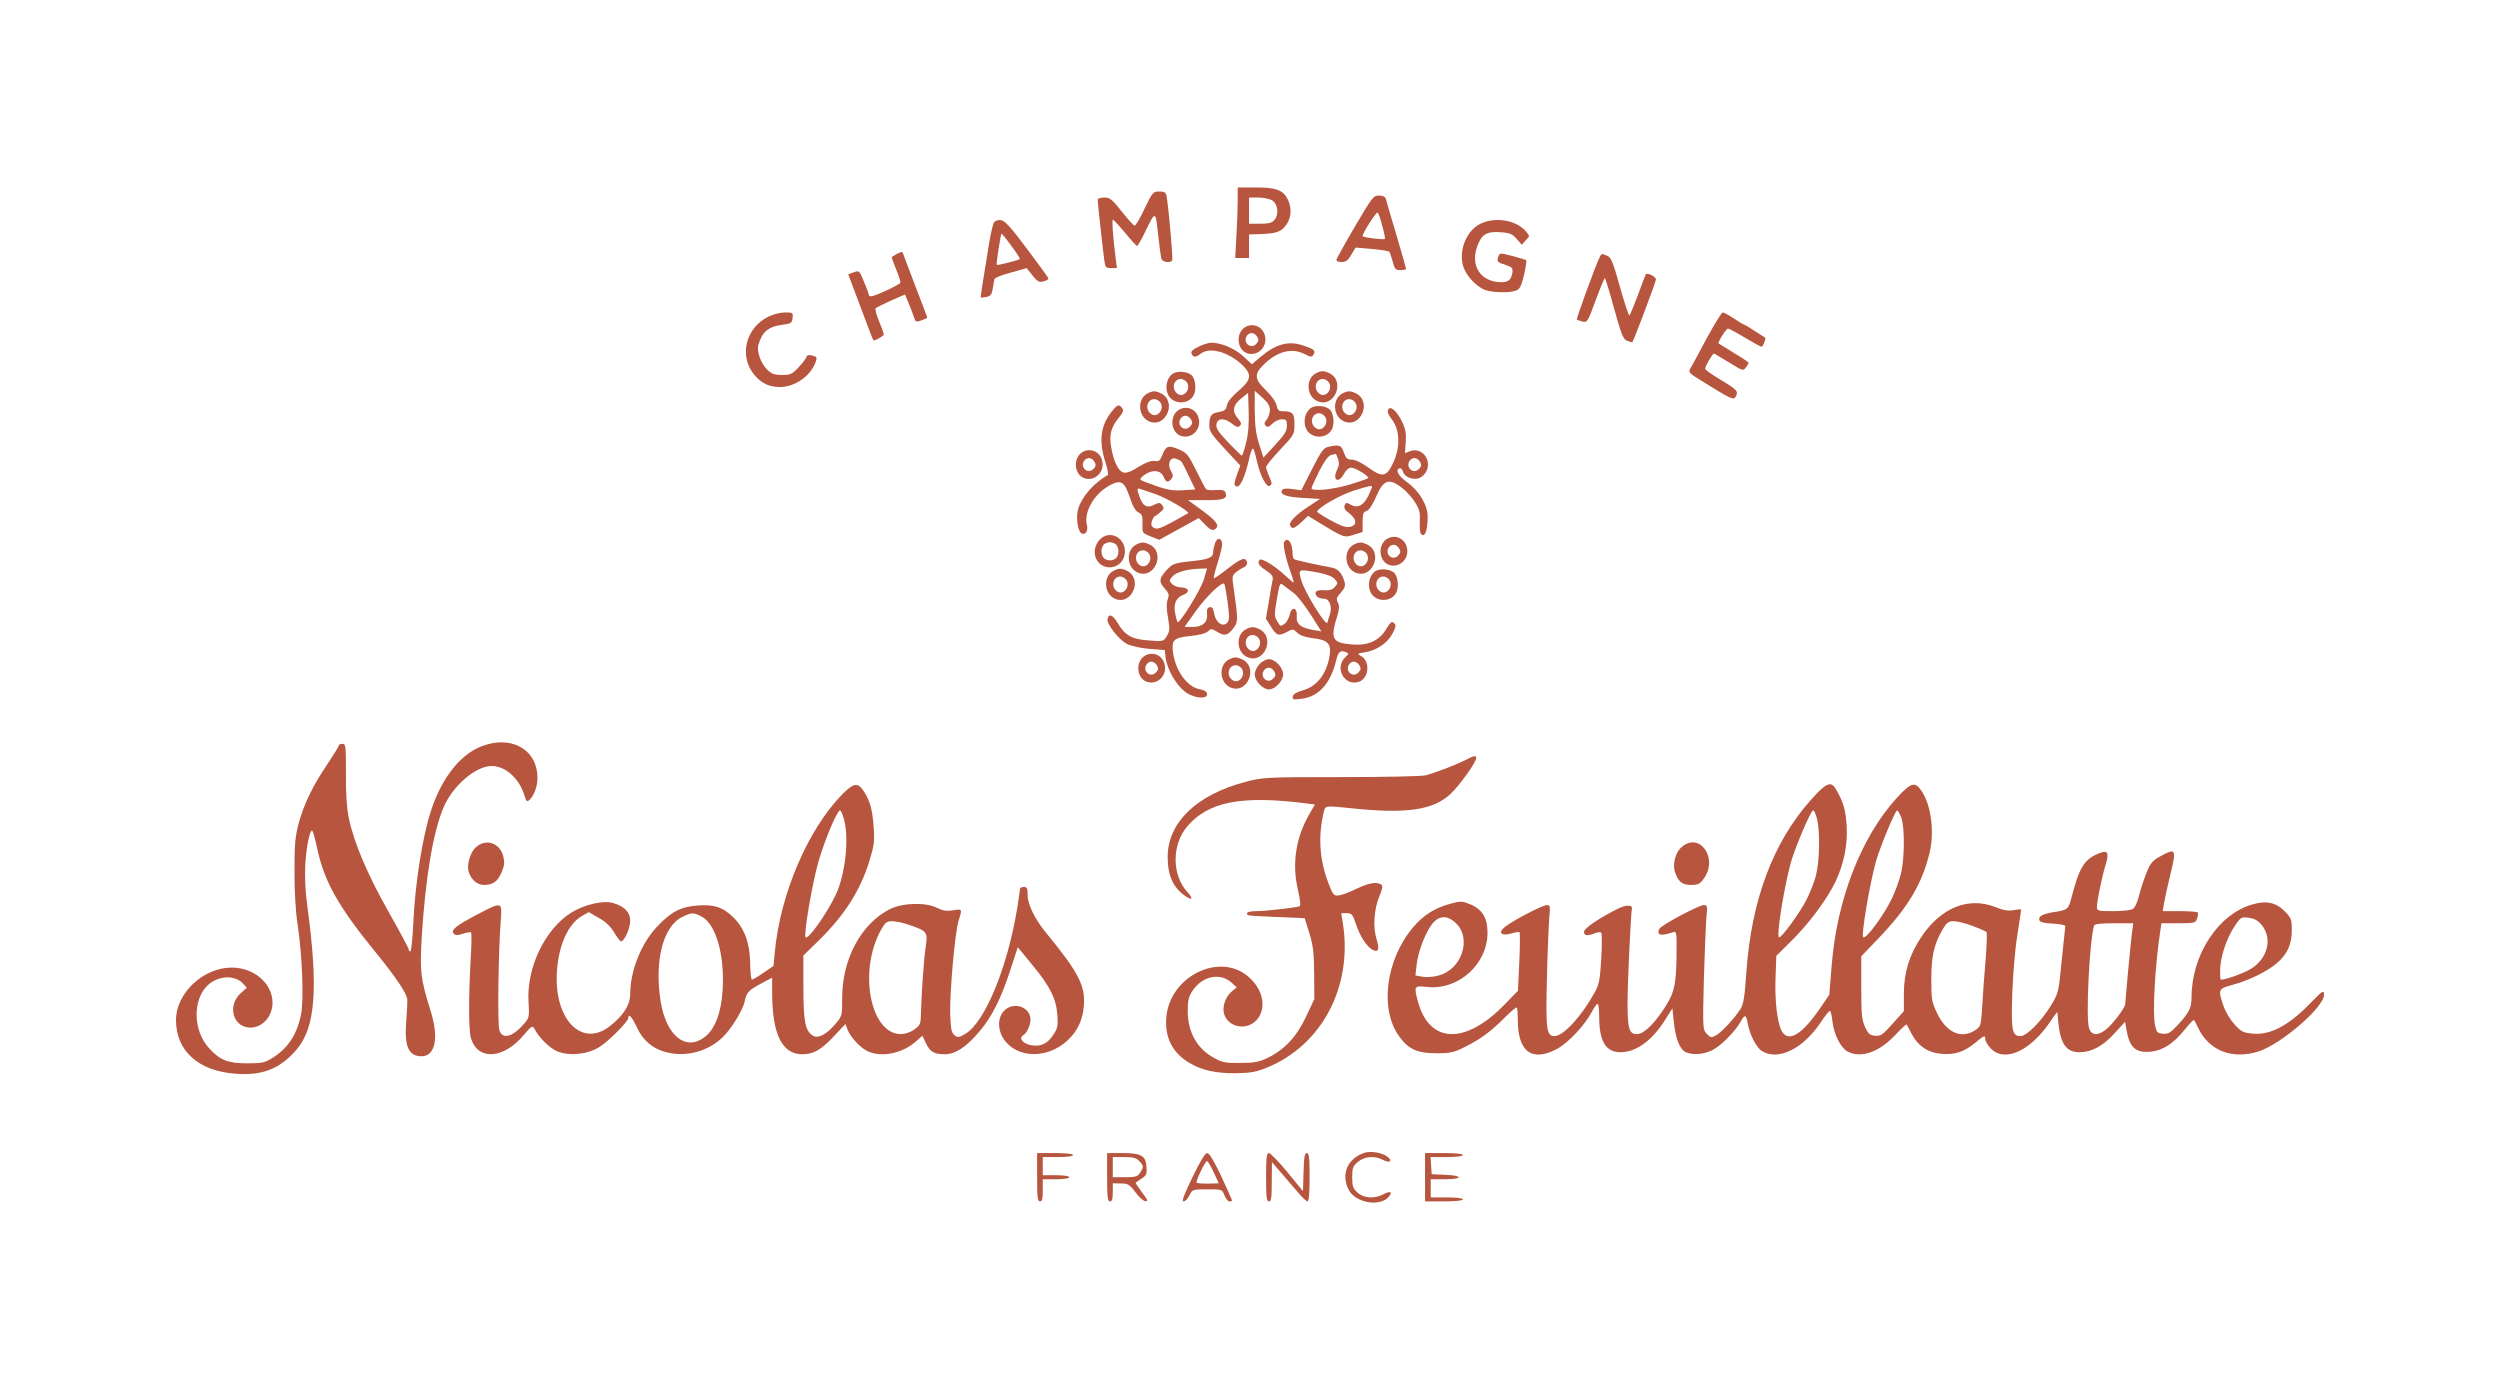 <svg width="180" height="100" viewBox="0 0 180 100" fill="none" xmlns="http://www.w3.org/2000/svg">
<path d="M89.114 14.485C89.114 15.036 89.073 16.183 89.019 17.025L88.937 18.578H89.428H89.932V17.736V16.88L90.831 16.851C91.948 16.807 92.276 16.676 92.644 16.139C92.984 15.631 93.011 14.964 92.725 14.369C92.398 13.687 91.894 13.498 90.409 13.498H89.114V14.485ZM91.567 14.412C92.003 14.644 92.112 15.428 91.758 15.835C91.581 16.052 91.335 16.11 90.722 16.11H89.932V15.167V14.223H90.586C90.94 14.223 91.376 14.311 91.567 14.412Z" fill="#B8553E"/>
<path d="M82.41 15.022C82.097 15.704 81.77 16.255 81.688 16.241C81.62 16.241 81.198 15.777 80.762 15.225C80.067 14.34 79.917 14.223 79.508 14.223C79.236 14.223 79.031 14.296 79.031 14.383C79.031 14.586 79.426 18.171 79.522 18.824C79.576 19.245 79.644 19.303 79.999 19.303H80.421L80.326 18.607C80.135 17.01 80.039 15.82 80.135 15.82C80.176 15.82 80.571 16.241 81.007 16.763C81.429 17.286 81.824 17.707 81.865 17.707C81.92 17.707 82.165 17.286 82.41 16.778C83.201 15.138 83.201 15.138 83.378 16.851C83.473 17.678 83.582 18.476 83.609 18.607C83.691 18.882 84.263 18.97 84.4 18.737C84.468 18.621 84.141 14.935 83.991 14.107C83.936 13.846 83.841 13.788 83.473 13.788C83.023 13.788 82.983 13.832 82.41 15.022Z" fill="#B8553E"/>
<path d="M97.562 16.299C96.854 17.504 96.254 18.592 96.227 18.679C96.2 18.795 96.323 18.868 96.581 18.868C96.908 18.868 97.058 18.752 97.29 18.345L97.603 17.823L98.775 17.924C99.416 17.983 99.988 18.07 100.029 18.128C100.07 18.171 100.179 18.491 100.274 18.824C100.41 19.376 100.478 19.448 100.833 19.448C101.064 19.448 101.241 19.405 101.241 19.361C101.241 19.318 100.928 18.229 100.547 16.938C100.165 15.646 99.811 14.47 99.784 14.325C99.729 14.165 99.579 14.078 99.279 14.078C98.884 14.078 98.789 14.209 97.562 16.299ZM99.525 16.27C99.661 16.749 99.743 17.17 99.715 17.199C99.634 17.286 98.108 17.097 98.108 16.996C98.108 16.778 99.089 15.239 99.184 15.312C99.252 15.341 99.402 15.777 99.525 16.27Z" fill="#B8553E"/>
<path d="M71.578 15.994C71.496 16.096 71.332 16.807 71.21 17.562C70.76 20.29 70.583 21.393 70.624 21.422C70.637 21.437 70.815 21.422 71.019 21.379C71.319 21.321 71.414 21.205 71.482 20.769C71.523 20.479 71.578 20.174 71.605 20.087C71.632 20 72.164 19.782 72.79 19.623L73.921 19.303L74.344 19.84C74.698 20.276 74.834 20.348 75.134 20.261C75.325 20.218 75.488 20.116 75.488 20.058C75.488 20 74.793 19.042 73.949 17.924C72.79 16.372 72.341 15.878 72.068 15.849C71.877 15.82 71.659 15.893 71.578 15.994ZM72.831 17.721C73.186 18.2 73.458 18.621 73.431 18.65C73.335 18.737 71.823 19.129 71.768 19.071C71.741 19.042 71.796 18.549 71.891 17.968C71.986 17.387 72.068 16.894 72.082 16.865C72.095 16.763 72.245 16.923 72.831 17.721Z" fill="#B8553E"/>
<path d="M106.597 16.11C105.615 16.575 105.03 17.968 105.329 19.1C105.52 19.811 106.27 20.639 106.951 20.885C107.509 21.074 108.722 21.103 109.172 20.914C109.431 20.813 109.54 20.581 109.731 19.797C109.853 19.26 109.921 18.781 109.894 18.737C109.853 18.708 109.404 18.563 108.899 18.433C108.014 18.2 107.986 18.2 107.877 18.476C107.755 18.839 107.809 18.897 108.436 19.086C108.858 19.216 108.927 19.303 108.899 19.594C108.818 20.131 108.613 20.319 108.109 20.319C106.637 20.319 105.847 19.173 106.351 17.765C106.665 16.865 107.046 16.647 108.041 16.72C108.709 16.763 108.899 16.851 109.199 17.199L109.567 17.62L109.853 17.3C110.153 16.996 110.153 16.996 109.88 16.676C109.199 15.849 107.659 15.588 106.597 16.11Z" fill="#B8553E"/>
<path d="M64.519 18.316C64.37 18.403 64.233 18.491 64.206 18.505C64.179 18.52 64.329 18.926 64.519 19.39C64.71 19.84 64.846 20.29 64.833 20.348C64.778 20.508 62.98 21.335 62.721 21.335C62.625 21.335 62.544 21.277 62.544 21.205C62.544 21.132 62.394 20.711 62.203 20.276C61.876 19.477 61.862 19.463 61.467 19.608L61.072 19.753L61.685 21.379C62.666 23.991 62.843 24.456 62.884 24.499C62.952 24.572 63.634 24.194 63.634 24.078C63.634 24.006 63.484 23.585 63.293 23.135C63.102 22.671 62.993 22.25 63.048 22.192C63.116 22.134 63.606 21.887 64.151 21.64L65.16 21.205L65.473 21.959C65.637 22.38 65.814 22.83 65.855 22.961C65.923 23.178 66.005 23.193 66.359 23.062C66.577 22.975 66.768 22.888 66.768 22.874C66.768 22.859 66.373 21.8 65.882 20.537C65.391 19.26 64.996 18.2 64.996 18.186C64.996 18.099 64.778 18.157 64.519 18.316Z" fill="#B8553E"/>
<path d="M115.167 18.534C114.908 19.042 113.478 22.961 113.532 23.004C113.546 23.033 113.737 23.091 113.927 23.149C114.282 23.236 114.309 23.193 114.881 21.64C115.208 20.755 115.508 20.029 115.549 20.029C115.59 20.029 115.89 21.016 116.217 22.221C116.748 24.122 116.871 24.427 117.157 24.543C117.348 24.615 117.511 24.659 117.525 24.644C117.647 24.485 119.228 20.29 119.228 20.116C119.228 19.913 118.601 19.608 118.492 19.753C118.478 19.782 118.22 20.45 117.933 21.234C117.634 22.017 117.361 22.685 117.32 22.714C117.266 22.743 116.966 21.829 116.639 20.668C116.135 18.853 115.999 18.534 115.726 18.418C115.304 18.244 115.304 18.244 115.167 18.534Z" fill="#B8553E"/>
<path d="M55.349 22.787C53.659 23.599 53.169 25.689 54.354 27.039C54.858 27.62 55.404 27.866 56.167 27.866C57.229 27.866 58.36 27.068 58.715 26.096C58.851 25.733 58.824 25.689 58.497 25.602C58.238 25.53 58.115 25.559 58.061 25.704C58.033 25.82 57.775 26.154 57.502 26.444C57.039 26.938 56.916 26.996 56.303 26.996C55.744 26.996 55.553 26.923 55.213 26.589C54.79 26.168 54.463 25.268 54.6 24.848C54.872 23.89 55.322 23.512 56.33 23.382C56.957 23.309 57.025 23.266 57.066 22.888C57.107 22.511 57.08 22.496 56.521 22.496C56.194 22.496 55.676 22.627 55.349 22.787Z" fill="#B8553E"/>
<path d="M122.893 24.34C122.348 25.37 121.817 26.343 121.721 26.502C121.544 26.792 121.585 26.851 122.457 27.387C124.583 28.708 124.815 28.824 124.951 28.592C125.196 28.186 125.087 28.07 123.929 27.373C123.288 26.996 122.771 26.618 122.771 26.56C122.771 26.343 123.343 25.399 123.425 25.457C123.479 25.486 123.97 25.776 124.515 26.11C125.469 26.705 125.523 26.72 125.7 26.459C125.809 26.314 125.891 26.168 125.905 26.125C125.905 26.081 125.428 25.762 124.842 25.414C124.27 25.051 123.765 24.746 123.738 24.732C123.656 24.659 124.283 23.657 124.419 23.657C124.488 23.657 125.033 23.948 125.632 24.311C126.232 24.673 126.763 24.964 126.831 24.964C126.94 24.964 127.172 24.354 127.09 24.311C127.076 24.296 126.736 24.078 126.341 23.832C125.946 23.57 125.605 23.367 125.564 23.367C125.523 23.367 125.196 23.164 124.842 22.932C124.474 22.685 124.106 22.496 124.038 22.496C123.956 22.496 123.452 23.324 122.893 24.34Z" fill="#B8553E"/>
<path d="M89.673 23.541C88.978 23.933 89.033 25.109 89.741 25.414C90.504 25.718 91.281 25.007 91.076 24.18C90.927 23.527 90.245 23.222 89.673 23.541ZM90.531 24.267C90.64 24.47 90.627 24.572 90.45 24.761C90.041 25.196 89.428 24.63 89.796 24.151C90.014 23.89 90.327 23.933 90.531 24.267Z" fill="#B8553E"/>
<path d="M86.294 24.964C85.871 25.167 85.735 25.297 85.79 25.457C85.899 25.747 86.103 25.747 86.444 25.472C87.084 24.949 88.488 25.341 89.496 26.328C90.15 26.981 90.082 27.373 89.169 28.142C88.692 28.549 88.392 28.926 88.338 29.173C88.283 29.506 88.174 29.594 87.752 29.666C87.193 29.753 87.07 29.942 87.07 30.668C87.07 31.045 87.261 31.335 88.188 32.322L89.305 33.527L89.128 33.991C88.828 34.819 88.815 34.935 89.033 35.022C89.278 35.123 89.646 34.34 89.932 33.062C90.027 32.598 90.15 32.264 90.218 32.293C90.273 32.337 90.395 32.714 90.477 33.12C90.736 34.267 91.186 35.138 91.431 34.978C91.594 34.862 91.594 34.775 91.39 34.325C91.267 34.035 91.158 33.73 91.158 33.628C91.158 33.527 91.622 32.961 92.18 32.366C93.189 31.292 93.202 31.277 93.202 30.537C93.202 29.739 93.079 29.608 92.289 29.608C92.071 29.608 91.976 29.492 91.908 29.173C91.853 28.926 91.553 28.491 91.145 28.099C90.341 27.329 90.286 26.952 90.927 26.314C91.921 25.297 92.998 25.007 93.952 25.501C94.374 25.718 94.456 25.718 94.565 25.544C94.742 25.254 94.647 25.152 93.87 24.891C92.78 24.499 91.853 24.761 90.681 25.762L90.136 26.226L89.537 25.675C88.951 25.109 87.915 24.673 87.22 24.673C87.03 24.673 86.607 24.804 86.294 24.964ZM91.431 29.521C91.431 29.753 91.322 30.073 91.199 30.218C91.022 30.421 91.008 30.523 91.131 30.653C91.254 30.784 91.363 30.74 91.608 30.508C91.785 30.334 92.085 30.189 92.289 30.189C92.616 30.189 92.657 30.247 92.657 30.653C92.657 31.03 92.494 31.292 91.812 32.032L90.968 32.946L90.654 31.959C90.422 31.234 90.354 30.639 90.341 29.565V28.142L90.886 28.621C91.281 28.984 91.431 29.202 91.431 29.521ZM89.714 31.887C89.591 32.395 89.455 32.801 89.414 32.801C89.36 32.801 88.924 32.366 88.419 31.843C87.697 31.074 87.534 30.827 87.588 30.537C87.67 30.087 88.16 30.073 88.706 30.508C89.019 30.755 89.155 30.784 89.278 30.653C89.4 30.523 89.373 30.406 89.142 30.145C88.692 29.637 88.76 29.173 89.36 28.694L89.864 28.287L89.905 29.637C89.932 30.566 89.877 31.263 89.714 31.887Z" fill="#B8553E"/>
<path d="M84.481 26.88C84.032 27.141 83.855 27.852 84.086 28.389C84.454 29.187 85.694 29.158 85.994 28.345C86.144 27.91 86.048 27.242 85.79 27.01C85.49 26.749 84.836 26.691 84.481 26.88ZM85.435 27.504C85.79 27.968 85.258 28.679 84.795 28.36C84.318 28.041 84.481 27.286 85.026 27.286C85.163 27.286 85.34 27.387 85.435 27.504Z" fill="#B8553E"/>
<path d="M94.742 26.88C93.992 27.271 94.061 28.534 94.851 28.882C96.064 29.419 96.908 27.446 95.709 26.865C95.3 26.676 95.137 26.676 94.742 26.88ZM95.655 27.504C96.009 27.968 95.478 28.679 95.014 28.36C94.537 28.041 94.701 27.286 95.246 27.286C95.382 27.286 95.559 27.387 95.655 27.504Z" fill="#B8553E"/>
<path d="M82.615 28.331C81.865 28.723 81.933 29.985 82.724 30.334C83.936 30.871 84.781 28.897 83.582 28.316C83.173 28.128 83.01 28.128 82.615 28.331ZM83.528 28.955C83.882 29.419 83.35 30.131 82.887 29.811C82.41 29.492 82.574 28.737 83.119 28.737C83.255 28.737 83.432 28.839 83.528 28.955Z" fill="#B8553E"/>
<path d="M96.65 28.331C95.9 28.723 95.968 29.985 96.759 30.334C97.971 30.871 98.816 28.897 97.617 28.316C97.208 28.128 97.045 28.128 96.65 28.331ZM97.562 28.955C97.917 29.419 97.385 30.131 96.922 29.811C96.445 29.492 96.609 28.737 97.154 28.737C97.29 28.737 97.467 28.839 97.562 28.955Z" fill="#B8553E"/>
<path d="M80.039 29.637C79.236 30.653 79.099 31.742 79.59 33.28C79.767 33.817 79.821 34.194 79.74 34.224C79.658 34.252 79.344 34.456 79.045 34.703C78.35 35.239 77.696 36.168 77.587 36.807C77.478 37.46 77.628 38.316 77.9 38.418C78.173 38.534 78.363 38.186 78.254 37.779C78.036 36.836 78.786 35.559 79.889 34.949C80.707 34.514 80.952 34.659 81.334 35.776C81.552 36.444 81.756 36.792 81.961 36.894C82.233 37.025 82.274 37.141 82.26 37.707C82.233 38.374 82.233 38.374 82.846 38.621L83.46 38.868L84.89 38.084L86.307 37.3L86.73 37.736C87.193 38.215 87.37 38.273 87.602 37.983C87.779 37.75 87.411 37.358 86.253 36.531L85.531 36.009H86.784C88.079 36.023 88.392 35.907 88.242 35.486C88.188 35.297 88.011 35.254 87.547 35.283C87.22 35.312 86.893 35.283 86.839 35.225C86.784 35.167 86.457 34.557 86.117 33.861C85.544 32.7 85.449 32.598 84.836 32.337C84.1 32.032 83.936 32.105 83.664 32.816C83.514 33.178 83.432 33.237 83.132 33.193C82.887 33.15 82.506 33.295 81.974 33.614C81.443 33.962 81.102 34.078 80.884 34.02C80.516 33.919 80.176 33.222 79.999 32.163C79.849 31.306 79.999 30.755 80.557 30.073C80.871 29.681 80.925 29.536 80.789 29.376C80.557 29.086 80.462 29.115 80.039 29.637ZM85.054 33.222C85.095 33.266 85.354 33.745 85.599 34.282L86.062 35.239L85.176 35.297C84.495 35.341 84.018 35.269 83.255 34.993C82.697 34.804 82.179 34.601 82.124 34.543C82.056 34.485 82.22 34.311 82.478 34.136C83.051 33.788 83.582 33.861 83.787 34.34C83.95 34.746 84.1 34.775 84.345 34.47C84.481 34.296 84.468 34.194 84.318 33.919C84.018 33.454 84.236 32.888 84.645 33.019C84.822 33.077 84.999 33.164 85.054 33.222ZM83.187 35.573C83.991 35.849 85.653 36.822 85.544 36.952C85.517 36.967 85.013 37.257 84.427 37.576C83.582 38.041 83.296 38.128 83.092 38.012C82.901 37.91 82.86 37.779 82.928 37.547C82.983 37.373 83.064 37.213 83.132 37.184C83.201 37.155 83.391 37.01 83.555 36.865C83.814 36.647 83.827 36.575 83.678 36.371C83.528 36.183 83.446 36.168 83.132 36.328C82.615 36.604 82.329 36.473 82.097 35.893C81.852 35.269 81.838 35.109 82.07 35.196C82.151 35.225 82.669 35.399 83.187 35.573Z" fill="#B8553E"/>
<path d="M94.428 29.347C93.979 29.608 93.802 30.319 94.033 30.856C94.401 31.655 95.641 31.625 95.941 30.813C96.091 30.377 95.996 29.71 95.737 29.477C95.437 29.216 94.783 29.158 94.428 29.347ZM95.382 29.971C95.737 30.435 95.205 31.147 94.742 30.827C94.265 30.508 94.428 29.753 94.974 29.753C95.11 29.753 95.287 29.855 95.382 29.971Z" fill="#B8553E"/>
<path d="M84.904 29.492C84.209 29.884 84.263 31.059 84.972 31.364C85.735 31.669 86.512 30.958 86.307 30.131C86.157 29.477 85.476 29.173 84.904 29.492ZM85.762 30.218C85.871 30.421 85.858 30.523 85.681 30.711C85.272 31.147 84.659 30.581 85.026 30.102C85.245 29.84 85.558 29.884 85.762 30.218Z" fill="#B8553E"/>
<path d="M99.933 29.521C99.879 29.652 99.988 29.927 100.206 30.189C100.805 30.958 100.846 32.221 100.274 33.396C99.824 34.34 99.511 34.383 98.557 33.687C98.053 33.324 97.576 33.091 97.331 33.091C97.004 33.091 96.908 33.004 96.758 32.583C96.581 32.046 96.445 32.003 95.668 32.163C95.287 32.25 95.151 32.438 94.469 33.774L93.693 35.297L93.039 35.21C92.63 35.152 92.371 35.181 92.316 35.283C92.126 35.602 92.562 35.776 93.788 35.849L95.042 35.922L94.292 36.415C93.325 37.039 92.793 37.576 92.889 37.823C92.998 38.128 93.189 38.07 93.706 37.591L94.183 37.141L94.742 37.489C96.813 38.752 96.758 38.723 97.467 38.505L98.108 38.302V37.591C98.108 37.01 98.148 36.865 98.394 36.792C98.571 36.734 98.83 36.343 99.075 35.776C99.606 34.528 100.002 34.398 100.942 35.123C101.255 35.356 101.678 35.834 101.882 36.168C102.209 36.676 102.263 36.908 102.223 37.605C102.209 38.229 102.25 38.447 102.4 38.52C102.631 38.607 102.781 38.128 102.795 37.213C102.795 36.371 102.182 35.341 101.31 34.717C100.669 34.252 100.438 33.832 100.778 33.715C100.86 33.687 100.969 33.788 101.01 33.948C101.105 34.34 101.718 34.586 102.182 34.427C102.372 34.354 102.618 34.122 102.713 33.904C103.095 33.077 102.345 32.177 101.528 32.482L101.16 32.627L101.214 31.8C101.255 31.161 101.187 30.856 100.942 30.348C100.56 29.565 100.07 29.158 99.933 29.521ZM96.336 33.033C96.431 33.295 96.418 33.512 96.268 33.832C95.9 34.586 96.377 34.848 96.772 34.107C96.908 33.846 97.113 33.672 97.29 33.672C97.562 33.672 98.516 34.238 98.516 34.412C98.516 34.456 97.93 34.659 97.222 34.877C95.982 35.254 94.428 35.399 94.428 35.152C94.428 35.08 94.687 34.528 94.987 33.919C95.369 33.178 95.655 32.801 95.846 32.758C95.996 32.729 96.145 32.685 96.173 32.67C96.186 32.67 96.268 32.83 96.336 33.033ZM102.25 33.266C102.359 33.469 102.345 33.57 102.168 33.759C101.759 34.194 101.146 33.628 101.514 33.15C101.732 32.888 102.045 32.932 102.25 33.266ZM98.789 35.051C98.789 35.094 98.666 35.385 98.53 35.675C98.189 36.386 97.753 36.618 97.263 36.343C96.949 36.168 96.895 36.168 96.813 36.386C96.758 36.546 96.827 36.705 96.977 36.822C97.699 37.344 97.781 37.794 97.195 37.939C96.908 37.997 96.54 37.866 95.832 37.475C95.287 37.184 94.837 36.894 94.837 36.836C94.837 36.589 96.472 35.646 97.426 35.341C98.516 34.993 98.789 34.935 98.789 35.051Z" fill="#B8553E"/>
<path d="M77.955 32.54C77.26 32.932 77.314 34.107 78.023 34.412C78.786 34.717 79.562 34.006 79.358 33.178C79.208 32.525 78.527 32.221 77.955 32.54ZM78.813 33.266C78.922 33.469 78.908 33.57 78.731 33.759C78.323 34.194 77.709 33.628 78.077 33.15C78.295 32.888 78.609 32.932 78.813 33.266Z" fill="#B8553E"/>
<path d="M79.44 38.65C79.004 38.882 78.731 39.507 78.84 39.971C79.14 41.292 80.993 41.059 80.993 39.695C80.993 38.824 80.148 38.258 79.44 38.65ZM80.366 39.216C80.462 39.318 80.53 39.521 80.53 39.695C80.53 39.869 80.462 40.073 80.366 40.174C80.271 40.276 80.08 40.348 79.917 40.348C79.753 40.348 79.562 40.276 79.467 40.174C79.372 40.073 79.304 39.869 79.304 39.695C79.304 39.521 79.372 39.318 79.467 39.216C79.562 39.115 79.753 39.042 79.917 39.042C80.08 39.042 80.271 39.115 80.366 39.216Z" fill="#B8553E"/>
<path d="M99.892 38.781C99.198 39.173 99.252 40.348 99.961 40.653C100.724 40.958 101.5 40.247 101.296 39.419C101.146 38.766 100.465 38.462 99.892 38.781ZM100.751 39.507C100.86 39.71 100.846 39.811 100.669 40C100.26 40.435 99.647 39.869 100.015 39.39C100.233 39.129 100.547 39.173 100.751 39.507Z" fill="#B8553E"/>
<path d="M87.479 39.115C87.411 39.318 87.343 39.623 87.343 39.782C87.343 40.145 86.975 40.29 85.776 40.406C84.509 40.537 84.386 40.595 83.923 41.132C83.446 41.684 83.432 41.901 83.868 42.38C84.168 42.714 84.195 42.83 84.073 43.164C83.977 43.454 83.977 43.832 84.1 44.485C84.236 45.297 84.223 45.457 84.005 45.806C83.773 46.183 83.746 46.197 82.697 46.11C81.47 46.023 80.993 45.748 80.448 44.819C80.108 44.252 79.821 44.151 79.74 44.586C79.671 44.935 80.557 46.052 81.129 46.357C81.443 46.517 82.111 46.662 82.765 46.72L83.868 46.807L83.909 47.242C84.005 48.273 84.89 49.681 85.667 50.014C86.321 50.319 86.961 50.29 86.907 49.956C86.88 49.797 86.703 49.681 86.416 49.637C85.476 49.477 84.618 48.287 84.454 46.938C84.345 46.081 84.522 45.907 85.708 45.791C86.335 45.733 86.825 45.602 86.975 45.457C87.193 45.254 87.248 45.254 87.602 45.472C88.16 45.82 88.365 45.776 88.774 45.269C89.155 44.775 89.155 44.688 88.828 42.38C88.692 41.495 88.706 41.437 89.005 41.19C89.183 41.045 89.428 40.9 89.564 40.842C89.809 40.755 89.877 40.421 89.659 40.276C89.496 40.16 89.087 40.392 88.188 41.103C87.779 41.422 87.438 41.655 87.397 41.626C87.37 41.582 87.493 41.074 87.684 40.479C87.874 39.884 88.011 39.274 87.997 39.129C87.929 38.694 87.629 38.679 87.479 39.115ZM86.675 41.727C86.457 42.453 84.931 44.935 84.781 44.789C84.754 44.746 84.672 44.485 84.618 44.194C84.468 43.498 84.672 43.019 85.19 42.83C85.708 42.642 85.612 42.308 85.04 42.293C84.808 42.293 84.509 42.177 84.386 42.046C84.168 41.814 84.168 41.785 84.441 41.48C84.74 41.176 85.435 40.987 86.403 40.943L86.907 40.929L86.675 41.727ZM88.392 43.367C88.528 44.427 88.515 44.659 88.365 44.833C88.052 45.181 87.534 44.833 87.425 44.194C87.357 43.803 87.275 43.687 87.098 43.715C86.934 43.759 86.88 43.89 86.907 44.18C86.975 44.789 86.607 45.138 85.885 45.138H85.285L86.103 43.991C86.88 42.917 87.983 41.858 88.147 42.032C88.188 42.075 88.297 42.685 88.392 43.367Z" fill="#B8553E"/>
<path d="M92.453 39.028C92.357 39.216 92.589 40.29 92.93 41.205C93.079 41.611 93.175 41.945 93.134 41.945C93.107 41.945 92.793 41.684 92.453 41.364C91.758 40.726 90.831 40.16 90.695 40.305C90.504 40.508 90.64 40.74 91.158 41.074C91.553 41.335 91.676 41.495 91.635 41.727C91.594 41.887 91.472 42.583 91.363 43.28L91.145 44.543L91.513 45.123C91.908 45.776 92.071 45.82 92.684 45.486C93.066 45.269 93.107 45.283 93.393 45.544C93.584 45.747 93.965 45.878 94.524 45.951C95.6 46.067 95.859 46.343 95.737 47.184C95.532 48.505 94.824 49.434 93.788 49.71C93.352 49.826 93.12 49.971 93.079 50.145C93.039 50.377 93.107 50.392 93.761 50.305C94.974 50.131 95.791 49.216 96.2 47.562C96.363 46.894 96.5 46.792 96.936 46.967C97.126 47.039 97.113 47.083 96.881 47.3C96.023 48.07 96.827 49.492 97.889 49.071C98.584 48.781 98.653 47.576 97.985 47.228C97.699 47.068 97.726 47.054 98.271 46.967C99.129 46.821 99.892 46.313 100.26 45.617C100.519 45.109 100.533 45.007 100.369 44.862C100.206 44.717 100.111 44.789 99.811 45.283C99.307 46.139 98.489 46.502 97.331 46.401C95.9 46.284 95.764 45.994 96.295 44.31C96.431 43.832 96.445 43.614 96.323 43.382C96.2 43.12 96.227 43.019 96.54 42.67C96.813 42.366 96.881 42.177 96.813 41.916C96.622 41.248 96.35 40.943 95.832 40.856C94.742 40.653 93.284 40.334 93.175 40.261C93.12 40.218 93.066 40.044 93.066 39.869C93.066 39.086 92.712 38.607 92.453 39.028ZM94.96 41.234C95.546 41.35 95.941 41.509 96.105 41.698C96.336 41.974 96.336 42.003 96.105 42.264C95.927 42.467 95.723 42.525 95.328 42.496C94.974 42.467 94.769 42.525 94.728 42.656C94.66 42.888 94.933 43.106 95.328 43.106C95.709 43.106 95.927 43.643 95.764 44.194C95.682 44.427 95.6 44.717 95.573 44.833C95.478 45.138 93.924 42.612 93.693 41.785C93.461 40.958 93.434 40.958 94.96 41.234ZM93.148 42.7C93.393 42.874 93.938 43.57 94.36 44.238L95.137 45.457L94.551 45.355C93.652 45.21 93.311 44.92 93.366 44.369C93.42 43.73 92.998 43.628 92.862 44.252C92.807 44.499 92.644 44.804 92.48 44.92C92.207 45.123 92.18 45.109 91.962 44.731C91.744 44.369 91.744 44.252 91.935 43.135C92.139 41.945 92.153 41.93 92.439 42.163C92.589 42.279 92.916 42.525 93.148 42.7ZM97.889 47.925C97.999 48.128 97.985 48.229 97.808 48.418C97.399 48.853 96.786 48.287 97.154 47.808C97.372 47.547 97.685 47.591 97.889 47.925Z" fill="#B8553E"/>
<path d="M81.797 39.216C81.048 39.608 81.116 40.871 81.906 41.219C83.119 41.756 83.964 39.782 82.765 39.202C82.356 39.013 82.192 39.013 81.797 39.216ZM82.71 39.84C83.064 40.305 82.533 41.016 82.07 40.697C81.593 40.377 81.756 39.623 82.301 39.623C82.438 39.623 82.615 39.724 82.71 39.84Z" fill="#B8553E"/>
<path d="M97.467 39.216C96.718 39.608 96.786 40.871 97.576 41.219C98.789 41.756 99.634 39.782 98.434 39.202C98.026 39.013 97.862 39.013 97.467 39.216ZM98.38 39.84C98.734 40.305 98.203 41.016 97.74 40.697C97.263 40.377 97.426 39.623 97.971 39.623C98.108 39.623 98.285 39.724 98.38 39.84Z" fill="#B8553E"/>
<path d="M80.162 41.103C79.413 41.495 79.481 42.758 80.271 43.106C81.484 43.643 82.329 41.669 81.129 41.089C80.721 40.9 80.557 40.9 80.162 41.103ZM81.075 41.727C81.429 42.192 80.898 42.903 80.434 42.583C79.958 42.264 80.121 41.509 80.666 41.509C80.802 41.509 80.98 41.611 81.075 41.727Z" fill="#B8553E"/>
<path d="M99.061 41.103C98.612 41.364 98.434 42.075 98.666 42.612C99.034 43.411 100.274 43.382 100.574 42.569C100.724 42.133 100.628 41.466 100.369 41.234C100.07 40.972 99.416 40.914 99.061 41.103ZM100.015 41.727C100.369 42.192 99.838 42.903 99.375 42.583C98.898 42.264 99.061 41.509 99.606 41.509C99.743 41.509 99.92 41.611 100.015 41.727Z" fill="#B8553E"/>
<path d="M89.7 45.312C88.951 45.704 89.019 46.967 89.809 47.315C91.022 47.852 91.867 45.878 90.668 45.297C90.259 45.109 90.095 45.109 89.7 45.312ZM90.613 45.936C90.967 46.401 90.436 47.112 89.973 46.792C89.496 46.473 89.659 45.718 90.204 45.718C90.341 45.718 90.518 45.82 90.613 45.936Z" fill="#B8553E"/>
<path d="M82.451 47.199C81.756 47.591 81.811 48.766 82.519 49.071C83.282 49.376 84.059 48.665 83.855 47.837C83.705 47.184 83.023 46.88 82.451 47.199ZM83.31 47.925C83.419 48.128 83.405 48.229 83.228 48.418C82.819 48.853 82.206 48.287 82.574 47.808C82.792 47.547 83.105 47.591 83.31 47.925Z" fill="#B8553E"/>
<path d="M88.474 47.489C87.725 47.881 87.793 49.144 88.583 49.492C89.796 50.029 90.64 48.055 89.441 47.475C89.033 47.286 88.869 47.286 88.474 47.489ZM89.387 48.113C89.741 48.578 89.21 49.289 88.746 48.969C88.269 48.65 88.433 47.895 88.978 47.895C89.114 47.895 89.291 47.997 89.387 48.113Z" fill="#B8553E"/>
<path d="M90.681 47.823C90.491 48.012 90.341 48.345 90.341 48.549C90.341 49.028 90.913 49.637 91.363 49.637C91.812 49.637 92.385 49.028 92.385 48.549C92.385 48.07 91.812 47.46 91.363 47.46C91.172 47.46 90.859 47.62 90.681 47.823ZM91.758 48.36C91.867 48.563 91.853 48.665 91.676 48.853C91.267 49.289 90.654 48.723 91.022 48.244C91.24 47.983 91.553 48.026 91.758 48.36Z" fill="#B8553E"/>
<path d="M35.019 53.614C33.329 54.093 31.871 55.82 31.04 58.345C30.427 60.189 29.882 63.628 29.759 66.43C29.705 67.576 29.609 68.505 29.541 68.505C29.487 68.505 29.432 68.447 29.432 68.36C29.432 68.287 28.778 67.068 27.974 65.646C26.434 62.917 25.481 60.668 25.113 58.897C24.963 58.171 24.895 57.17 24.908 55.689C24.908 53.687 24.895 53.556 24.649 53.556C24.513 53.556 24.391 53.614 24.391 53.672C24.391 53.745 24.036 54.325 23.6 54.978C22.538 56.531 21.883 57.881 21.502 59.289C21.243 60.29 21.202 60.784 21.202 62.772C21.202 64.252 21.284 65.646 21.434 66.618C21.761 68.723 21.883 71.988 21.679 73.019C21.393 74.47 20.739 75.472 19.622 76.168C19.076 76.517 18.872 76.56 17.782 76.56C16.406 76.56 15.82 76.328 15.03 75.443C13.912 74.209 13.858 72.032 14.921 70.972C15.656 70.247 16.883 70.16 17.496 70.813L17.768 71.118L17.332 71.509C16.433 72.322 16.692 73.745 17.768 73.962C18.722 74.151 19.622 73.295 19.622 72.206C19.622 70.813 18.3 69.666 16.678 69.666C14.634 69.666 12.672 71.509 12.672 73.44C12.672 75.689 14.307 77.141 17.046 77.315C18.913 77.446 20.18 76.938 21.338 75.588C22.715 73.991 22.933 71.19 22.129 65.24C21.979 64.18 21.938 63.178 21.979 62.264C22.061 60.972 22.292 59.797 22.469 59.797C22.524 59.797 22.701 60.435 22.864 61.205C23.382 63.556 24.431 65.37 27.102 68.636C28.438 70.276 29.282 71.509 29.323 71.945C29.337 72.09 29.31 72.758 29.255 73.44C29.092 75.312 29.391 76.038 30.345 76.052C31.34 76.052 31.612 74.731 31.013 72.816C30.264 70.406 30.223 69.986 30.372 67.359C30.645 63.12 31.19 59.869 31.939 58.128C32.607 56.56 34.256 55.152 35.401 55.152C36.382 55.152 37.376 56.038 37.744 57.228C37.88 57.692 37.935 57.75 38.112 57.605C38.453 57.286 38.698 56.633 38.698 56.009C38.698 54.093 37.049 53.019 35.019 53.614Z" fill="#B8553E"/>
<path d="M105.397 54.775C104.73 55.109 103.476 55.588 102.672 55.82C102.454 55.893 99.715 55.951 96.609 55.951C91.131 55.951 90.913 55.965 89.659 56.299C86.144 57.228 84.073 59.231 84.073 61.698C84.073 63.048 84.454 63.89 85.34 64.514C85.844 64.862 85.939 64.703 85.503 64.238C84.359 63.019 84.359 60.798 85.49 59.492C87.002 57.721 89.4 57.257 93.979 57.837L94.674 57.925L94.279 58.607C93.297 60.29 93.011 62.206 93.447 64.049C93.625 64.848 93.665 65.21 93.556 65.254C93.27 65.356 91.09 65.602 90.45 65.602C90.082 65.602 89.796 65.66 89.796 65.747C89.796 65.936 89.618 65.922 91.908 66.023L93.938 66.11L94.279 67.199C94.551 68.099 94.606 68.607 94.619 70.116L94.633 71.93L94.047 73.178C93.379 74.615 92.494 75.573 91.294 76.154C90.681 76.459 90.313 76.531 89.319 76.531C88.229 76.546 88.011 76.502 87.384 76.154C86.198 75.501 85.531 74.325 85.517 72.845C85.517 72.046 85.572 71.785 85.844 71.364C86.539 70.276 87.847 70 88.678 70.755L89.046 71.088L88.678 71.393C88.215 71.785 87.97 72.54 88.147 73.048C88.487 74.006 89.796 74.209 90.491 73.425C91.199 72.612 90.968 71.292 89.945 70.377C87.902 68.505 84.263 70.232 83.977 73.207C83.841 74.659 84.4 75.805 85.64 76.531C86.512 77.054 87.534 77.286 88.978 77.271C90.041 77.257 90.45 77.184 91.226 76.865C95.178 75.254 97.399 71.031 96.69 66.502L96.568 65.747H96.963C97.317 65.747 97.385 65.82 97.617 66.502C97.889 67.359 98.38 68.128 98.802 68.374C99.239 68.621 99.347 68.36 99.116 67.634C98.843 66.792 98.925 65.457 99.32 64.514C99.552 63.962 99.579 63.788 99.443 63.687C99.116 63.469 98.557 63.57 97.671 63.991C97.181 64.238 96.609 64.441 96.404 64.47C96.036 64.514 95.982 64.456 95.628 63.541C95.001 61.872 94.892 60.218 95.314 58.447C95.423 57.997 95.396 57.997 97.358 58.2C101.242 58.607 103.19 58.331 104.43 57.17C105.084 56.56 106.283 54.891 106.283 54.586C106.283 54.369 106.174 54.383 105.397 54.775Z" fill="#B8553E"/>
<path d="M60.663 57.17C58.183 59.695 56.18 64.34 55.785 68.563L55.69 69.55L54.968 70.043C54.572 70.319 54.191 70.537 54.136 70.537C54.082 70.537 54.014 70 54.014 69.332C53.986 67.867 53.578 66.792 52.774 66.023C52.038 65.312 51.411 65.109 50.226 65.196C49.013 65.283 48.291 65.66 47.282 66.749C46.151 67.954 45.375 69.927 45.375 71.567C45.375 72.351 44.884 73.121 43.903 73.89C41.873 75.472 39.856 73.367 40.102 69.913C40.224 68.026 40.919 66.517 41.9 65.951L42.391 65.675L43.099 66.081C43.603 66.357 43.944 66.691 44.217 67.126C44.421 67.489 44.653 67.779 44.721 67.779C44.952 67.779 45.375 66.822 45.375 66.299C45.375 65.675 44.966 65.254 44.108 65.007C43.413 64.819 42.105 65.123 41.164 65.689C39.229 66.879 37.88 69.71 38.058 72.206C38.112 73.106 38.098 73.266 37.84 73.585C36.968 74.644 36.204 74.891 35.959 74.195C35.809 73.803 35.877 68.65 36.054 66.284C36.163 64.906 36.15 64.906 34.406 65.82C32.852 66.633 32.43 66.967 32.662 67.213C32.798 67.359 32.948 67.359 33.329 67.228C33.615 67.141 33.874 67.097 33.915 67.126C33.956 67.155 33.956 67.91 33.902 68.824C33.724 71.872 33.738 74.209 33.915 74.775C34.419 76.371 36.245 76.255 37.69 74.543C38.276 73.861 38.344 73.817 38.48 74.078C38.848 74.76 39.584 75.472 40.142 75.704C41.014 76.052 42.295 75.922 43.154 75.385C43.821 74.978 45.239 73.541 45.239 73.295C45.239 72.932 45.511 73.222 45.852 73.962C46.288 74.92 46.996 75.515 47.977 75.762C49.367 76.125 50.92 75.718 51.983 74.731C52.624 74.136 53.496 72.729 53.618 72.09C53.755 71.451 53.891 71.306 54.804 70.813L55.594 70.392V71.437C55.594 74.47 56.303 75.907 57.774 75.907C58.578 75.907 59.151 75.573 60.077 74.572L60.868 73.73L61.031 74.151C61.263 74.717 61.971 75.472 62.503 75.704C63.511 76.154 65.01 75.835 65.991 74.949L66.413 74.572L66.659 75.094C66.958 75.733 67.258 75.907 68.021 75.907C68.784 75.907 69.602 75.37 70.542 74.238C71.428 73.193 72.109 71.829 72.763 69.782L73.281 68.2L74.33 69.478C75.611 71.031 76.047 71.901 76.129 73.077C76.183 73.817 76.156 74.02 75.87 74.456C75.447 75.123 74.998 75.356 74.33 75.269C73.717 75.196 73.308 74.775 73.649 74.557C73.976 74.369 74.276 73.628 74.18 73.222C73.989 72.395 72.872 72.148 72.286 72.787C71.809 73.28 71.823 74.18 72.3 74.862C73.267 76.212 75.406 76.241 76.837 74.935C77.559 74.282 77.955 73.454 78.036 72.438C78.159 70.972 77.668 70.029 75.325 67.17C74.494 66.154 73.989 65.123 73.989 64.427C73.989 63.962 73.949 63.861 73.717 63.861C73.567 63.861 73.444 63.919 73.444 63.991C73.444 64.049 73.349 64.688 73.24 65.385C72.545 69.637 70.924 73.585 69.52 74.427C69.057 74.703 68.961 74.717 68.73 74.543C68.512 74.369 68.457 74.107 68.416 73.077C68.362 71.567 68.757 67.068 69.029 66.255C69.288 65.443 69.288 65.428 68.607 65.544C68.144 65.617 67.871 65.573 67.476 65.37C66.659 64.949 64.983 64.993 64.042 65.472C61.998 66.517 60.636 69.057 60.636 71.858C60.636 73.15 60.636 73.15 60.132 73.745C59.532 74.456 58.919 74.79 58.565 74.586C57.979 74.252 57.856 73.643 57.843 71.161V68.795L58.96 67.707C60.799 65.893 61.903 64.18 62.571 62.075C62.925 60.914 62.98 60.61 62.911 59.652C62.83 58.36 62.653 57.692 62.23 57.025C61.781 56.313 61.494 56.343 60.663 57.17ZM60.758 58.955C61.154 60.334 60.868 62.961 60.173 64.427C59.546 65.762 58.183 67.678 58.006 67.489C57.843 67.315 58.497 63.512 58.946 61.974C59.423 60.363 60.282 58.345 60.486 58.345C60.541 58.345 60.663 58.621 60.758 58.955ZM50.498 65.98C51.425 66.459 52.051 68.273 52.051 70.537C52.051 72.598 51.575 74.078 50.689 74.703C49.34 75.689 47.964 74.543 47.569 72.119C47.105 69.202 47.732 66.691 49.122 66.023C49.79 65.689 49.912 65.689 50.498 65.98ZM65.582 66.633C66.768 67.054 66.808 67.112 66.645 68.229C66.509 69.115 66.345 71.509 66.304 73.077C66.291 73.716 66.25 73.832 65.827 74.122C65.555 74.325 65.16 74.456 64.86 74.456C62.666 74.456 61.794 69.927 63.416 66.981C63.743 66.401 63.838 66.328 64.26 66.328C64.519 66.328 65.119 66.459 65.582 66.633Z" fill="#B8553E"/>
<path d="M130.347 57.634C127.649 60.682 126.109 64.804 125.741 69.956C125.619 71.756 125.537 72.293 125.319 72.641C124.91 73.295 123.97 74.311 123.561 74.543C123.22 74.731 123.166 74.731 122.893 74.441C122.594 74.122 122.594 74.078 122.675 70.624C122.73 68.694 122.812 66.691 122.852 66.139C122.948 65.225 122.934 65.167 122.662 65.167C122.335 65.167 119.718 66.546 119.5 66.85C119.405 66.952 119.378 67.112 119.432 67.199C119.528 67.359 119.787 67.329 120.495 67.112C120.7 67.039 120.727 67.17 120.713 68.462C120.7 70.784 120.577 71.393 119.977 72.366C119.173 73.657 118.369 74.456 117.865 74.456C117.293 74.456 117.184 74.078 117.184 72.162C117.184 70.769 117.416 65.835 117.497 65.428C117.552 65.138 117.089 65.138 116.544 65.399C115.167 66.081 114.05 66.836 114.05 67.083C114.05 67.373 114.268 67.416 114.813 67.199C115.017 67.112 115.235 67.097 115.29 67.155C115.344 67.213 115.344 68.07 115.29 69.028C115.195 70.552 115.14 70.885 114.827 71.437C113.873 73.178 112.565 74.601 111.911 74.601C111.352 74.601 111.284 74.107 111.379 70.464C111.42 68.621 111.502 66.691 111.543 66.139C111.625 65.225 111.625 65.167 111.366 65.167C111.052 65.167 108.858 66.314 108.327 66.763C107.837 67.155 108.109 67.416 108.804 67.213C109.09 67.126 109.363 67.083 109.404 67.112C109.444 67.141 109.444 68.113 109.39 69.26L109.295 71.335L108.232 72.424C105.479 75.21 102.945 75.123 102.114 72.192C101.787 71.001 101.8 70.958 102.727 71.059C104.989 71.321 107.101 69.434 107.101 67.155C107.101 66.081 106.719 65.457 105.82 65.094C105.275 64.877 105.166 64.862 104.389 65.08C103.285 65.385 102.482 65.893 101.746 66.763C99.77 69.1 99.32 72.656 100.737 74.615C101.405 75.544 102.032 75.835 103.422 75.835C104.444 75.835 104.689 75.776 105.493 75.37C106.624 74.804 107.346 74.267 108.354 73.251C108.79 72.816 109.172 72.496 109.213 72.54C109.254 72.583 109.281 72.975 109.281 73.425C109.281 75.733 110.303 76.488 112.115 75.515C112.905 75.094 114.118 73.803 114.609 72.859C114.772 72.54 114.963 72.279 115.031 72.279C115.086 72.279 115.14 72.685 115.14 73.178C115.14 74.993 115.617 75.762 116.693 75.762C117.811 75.747 118.955 74.92 119.882 73.44L120.413 72.598L120.509 73.527C120.631 74.746 120.931 75.53 121.354 75.747C121.858 75.98 122.621 75.936 123.275 75.617C123.888 75.326 124.924 74.281 125.319 73.57C125.632 73.019 125.714 73.033 125.837 73.672C125.973 74.485 126.45 75.414 126.858 75.675C128.03 76.401 129.829 75.515 131.11 73.585C131.423 73.106 131.709 72.758 131.764 72.787C131.818 72.816 131.9 73.178 131.941 73.585C132.05 74.485 132.527 75.428 133.017 75.704C133.971 76.226 135.307 75.762 136.492 74.485C136.901 74.049 137.255 73.73 137.269 73.759C137.296 73.774 137.446 74.078 137.623 74.412C138.086 75.312 138.822 75.805 139.803 75.878C140.757 75.951 141.397 75.747 142.201 75.094C142.883 74.528 142.937 74.514 142.937 74.833C142.937 74.949 143.114 75.254 143.332 75.486C144.3 76.502 146.112 75.718 147.529 73.686C147.856 73.207 148.115 72.845 148.129 72.874C148.129 72.903 148.156 73.222 148.197 73.585C148.347 75.167 148.769 75.762 149.737 75.762C150.622 75.747 151.426 75.312 152.271 74.369L153.007 73.57L153.102 74.122C153.32 75.428 153.77 75.835 154.874 75.718C155.746 75.617 156.468 75.152 157.272 74.165C157.585 73.774 157.899 73.44 157.939 73.44C157.98 73.44 158.103 73.657 158.226 73.919C158.989 75.631 160.692 76.314 162.613 75.704C164.262 75.167 167.328 72.525 167.328 71.626C167.328 71.248 167.273 71.277 166.224 72.351C164.753 73.846 163.472 74.514 162.286 74.427C161.55 74.369 161.401 74.311 160.924 73.803C160.61 73.469 160.27 72.917 160.106 72.467C159.684 71.248 159.697 71.19 160.733 70.914C161.905 70.595 163.226 69.956 163.935 69.347C164.684 68.708 165.011 67.997 165.011 66.967C165.011 66.241 164.971 66.11 164.562 65.675C163.921 64.993 163.226 64.819 162.204 65.109C159.725 65.791 157.79 68.737 157.79 71.829C157.79 72.583 157.612 72.917 156.754 73.846C156.263 74.369 156.086 74.47 155.718 74.427C155.323 74.383 155.269 74.325 155.16 73.803C154.969 72.903 155.173 69.39 155.555 66.938L155.623 66.473H156.849C157.994 66.473 158.076 66.459 158.185 66.139C158.253 65.965 158.28 65.776 158.239 65.704C158.212 65.646 157.626 65.602 156.958 65.602H155.718L155.814 65.007C155.868 64.688 156.073 63.745 156.277 62.917C156.713 61.147 156.659 61.045 155.596 61.626C155.024 61.93 154.846 62.119 154.587 62.743C154.41 63.164 154.165 63.89 154.042 64.369C153.933 64.848 153.729 65.326 153.606 65.414C153.47 65.53 152.925 65.602 152.176 65.602C151.058 65.602 150.977 65.588 150.977 65.297C150.977 64.906 151.344 63.091 151.617 62.221C151.876 61.335 151.753 61.161 151.031 61.48C150.05 61.901 149.696 62.496 149.151 64.615C148.919 65.486 148.892 65.515 147.843 65.675C147.052 65.805 146.739 65.994 146.834 66.255C146.889 66.401 147.189 66.473 147.815 66.502C148.347 66.531 148.715 66.604 148.701 66.691C148.687 66.778 148.578 67.895 148.442 69.158C148.224 71.437 148.211 71.495 147.679 72.38C146.984 73.527 145.921 74.601 145.472 74.601C144.872 74.601 144.79 74.209 144.886 71.48C144.94 70.102 145.09 68.258 145.254 67.3C145.404 66.343 145.526 65.544 145.526 65.501C145.526 65.457 145.281 65.472 144.995 65.53C144.6 65.602 144.232 65.544 143.632 65.297C141.711 64.557 139.749 65.356 138.345 67.445C137.473 68.752 137.078 70.014 137.078 71.567V72.801L136.26 73.716C135.552 74.514 135.402 74.615 135.007 74.572C134.639 74.543 134.503 74.427 134.285 73.948C134.053 73.44 134.012 73.077 134.012 71.118V68.853L135.457 67.344C137.419 65.254 138.413 63.57 138.931 61.393C139.285 59.927 139.054 58.055 138.4 57.025C137.909 56.241 137.623 56.299 136.601 57.416C133.999 60.247 132.241 64.79 131.873 69.594L131.709 71.626L131.014 72.641C129.734 74.499 128.78 75.065 128.303 74.267C127.976 73.745 127.771 72.061 127.84 70.392L127.894 68.824L129.161 67.562C130.374 66.328 131.573 64.688 132.145 63.498C132.759 62.206 133.031 60.856 132.963 59.521C132.895 58.316 132.718 57.707 132.159 56.778C131.818 56.212 131.45 56.386 130.347 57.634ZM130.824 58.955C131.055 59.869 131.014 62.032 130.742 63.062C130.619 63.541 130.292 64.34 130.033 64.848C129.556 65.762 128.303 67.489 128.098 67.489C127.88 67.489 128.398 64.165 128.916 62.192C129.216 61.089 130.374 58.345 130.551 58.345C130.619 58.345 130.742 58.621 130.824 58.955ZM136.887 58.853C137.146 59.521 137.133 61.814 136.874 62.888C136.765 63.338 136.478 64.122 136.247 64.63C135.647 65.893 134.339 67.663 134.148 67.475C133.999 67.315 134.598 63.745 135.061 62.046C135.361 60.987 136.451 58.345 136.601 58.345C136.642 58.345 136.778 58.578 136.887 58.853ZM104.771 66.415C106.011 67.518 105.275 69.811 103.544 70.247C103.176 70.348 102.659 70.377 102.386 70.319L101.909 70.232L102.005 69.405C102.114 68.447 102.686 67.01 103.19 66.43C103.653 65.922 104.212 65.907 104.771 66.415ZM162.872 66.633C163.622 67.605 163.267 68.999 162.095 69.739C161.564 70.073 160.31 70.522 159.915 70.537C159.847 70.537 159.834 70.116 159.861 69.608C159.943 68.621 160.406 67.344 161.019 66.502C161.346 66.038 161.414 66.009 161.932 66.081C162.341 66.139 162.586 66.284 162.872 66.633ZM142.052 66.676C142.556 66.865 142.992 67.068 143.033 67.112C143.073 67.155 143.046 68.055 142.964 69.115C142.869 70.174 142.76 71.684 142.719 72.482C142.624 73.875 142.624 73.904 142.201 74.18C141.193 74.833 140.13 74.34 139.463 72.932C139.081 72.119 139.054 71.959 139.054 70.464C139.067 68.766 139.245 67.997 139.899 66.865C140.171 66.415 140.294 66.328 140.689 66.328C140.948 66.328 141.561 66.488 142.052 66.676ZM153.525 67.01C153.429 67.591 153.034 71.916 153.02 72.279C153.02 72.569 152.012 73.875 151.535 74.195C151.004 74.586 150.581 74.528 150.418 74.049C150.159 73.382 150.445 67.736 150.772 66.647C150.813 66.531 151.235 66.473 152.217 66.473H153.593L153.525 67.01Z" fill="#B8553E"/>
<path d="M34.297 60.972C33.888 61.292 33.588 62.25 33.738 62.743C33.902 63.324 34.351 63.715 34.842 63.715C35.51 63.715 35.823 63.483 36.123 62.787C36.327 62.293 36.341 62.075 36.232 61.64C35.986 60.697 35.019 60.363 34.297 60.972Z" fill="#B8553E"/>
<path d="M121.095 60.972C120.631 61.35 120.4 62.235 120.604 62.801C120.849 63.498 121.122 63.715 121.762 63.715C122.266 63.715 122.403 63.643 122.689 63.237C123.724 61.785 122.376 59.884 121.095 60.972Z" fill="#B8553E"/>
<path d="M98.23 83.004C97.031 83.411 96.54 84.514 97.086 85.631C97.562 86.618 99.402 86.938 100.029 86.125C100.274 85.805 100.083 85.733 99.62 85.98C98.993 86.328 98.189 86.284 97.74 85.864C97.413 85.559 97.358 85.399 97.358 84.76C97.358 84.093 97.413 83.962 97.767 83.657C98.244 83.251 99.007 83.193 99.606 83.527C100.083 83.788 100.301 83.556 99.852 83.251C99.443 82.975 98.68 82.859 98.23 83.004Z" fill="#B8553E"/>
<path d="M74.671 84.76C74.671 86.212 74.712 86.502 74.875 86.502C75.039 86.502 75.079 86.314 75.079 85.704V84.906H76.033C76.578 84.906 76.987 84.848 76.987 84.76C76.987 84.673 76.578 84.615 76.033 84.615H75.079V83.962V83.309H76.17C76.81 83.309 77.26 83.251 77.26 83.164C77.26 83.077 76.742 83.019 75.965 83.019H74.671V84.76Z" fill="#B8553E"/>
<path d="M79.712 84.76C79.712 86.212 79.753 86.502 79.917 86.502C80.067 86.502 80.121 86.328 80.121 85.849V85.196L80.707 85.21C81.211 85.21 81.334 85.283 81.756 85.849C82.015 86.197 82.342 86.488 82.478 86.488C82.683 86.502 82.628 86.371 82.219 85.849C81.947 85.486 81.743 85.167 81.77 85.152C81.797 85.123 82.001 84.993 82.206 84.848C82.547 84.63 82.587 84.528 82.547 83.991C82.492 83.207 82.165 83.019 80.775 83.019H79.712V84.76ZM82.029 83.599C82.356 83.948 82.356 84.02 82.083 84.441C81.906 84.717 81.756 84.76 80.993 84.76H80.121V84.035V83.309H80.939C81.579 83.309 81.811 83.367 82.029 83.599Z" fill="#B8553E"/>
<path d="M85.858 84.76C85.245 86.023 85.067 86.502 85.217 86.502C85.34 86.502 85.517 86.299 85.64 86.067C85.844 85.646 85.871 85.631 86.921 85.631C87.983 85.631 87.997 85.631 88.16 86.067C88.256 86.299 88.419 86.502 88.515 86.502C88.624 86.502 88.706 86.473 88.706 86.43C88.706 86.386 88.351 85.602 87.929 84.688C87.397 83.57 87.07 83.019 86.921 83.019C86.771 83.019 86.416 83.599 85.858 84.76ZM87.384 84.398L87.752 85.196L87.37 85.21C86.743 85.239 86.226 85.21 86.157 85.152C86.076 85.051 86.771 83.599 86.907 83.599C86.961 83.599 87.179 83.962 87.384 84.398Z" fill="#B8553E"/>
<path d="M91.158 84.76C91.158 86.212 91.199 86.502 91.363 86.502C91.526 86.502 91.567 86.241 91.567 85.08L91.581 83.672L92.153 84.34C92.466 84.702 93.011 85.341 93.366 85.747C93.706 86.168 94.061 86.502 94.142 86.502C94.238 86.502 94.292 85.922 94.292 84.76C94.292 83.324 94.251 83.019 94.088 83.019C93.938 83.019 93.883 83.309 93.856 84.383L93.815 85.762L92.684 84.383C92.071 83.643 91.472 83.019 91.363 83.019C91.199 83.019 91.158 83.324 91.158 84.76Z" fill="#B8553E"/>
<path d="M102.604 84.76V86.502H103.967C104.784 86.502 105.329 86.444 105.329 86.357C105.329 86.27 104.852 86.212 104.171 86.212H103.013V85.559V84.906H104.035C105.343 84.906 105.37 84.644 104.076 84.586L103.081 84.543L103.04 83.919L102.999 83.309H104.157C104.852 83.309 105.329 83.251 105.329 83.164C105.329 83.077 104.784 83.019 103.967 83.019H102.604V84.76Z" fill="#B8553E"/>
</svg>
